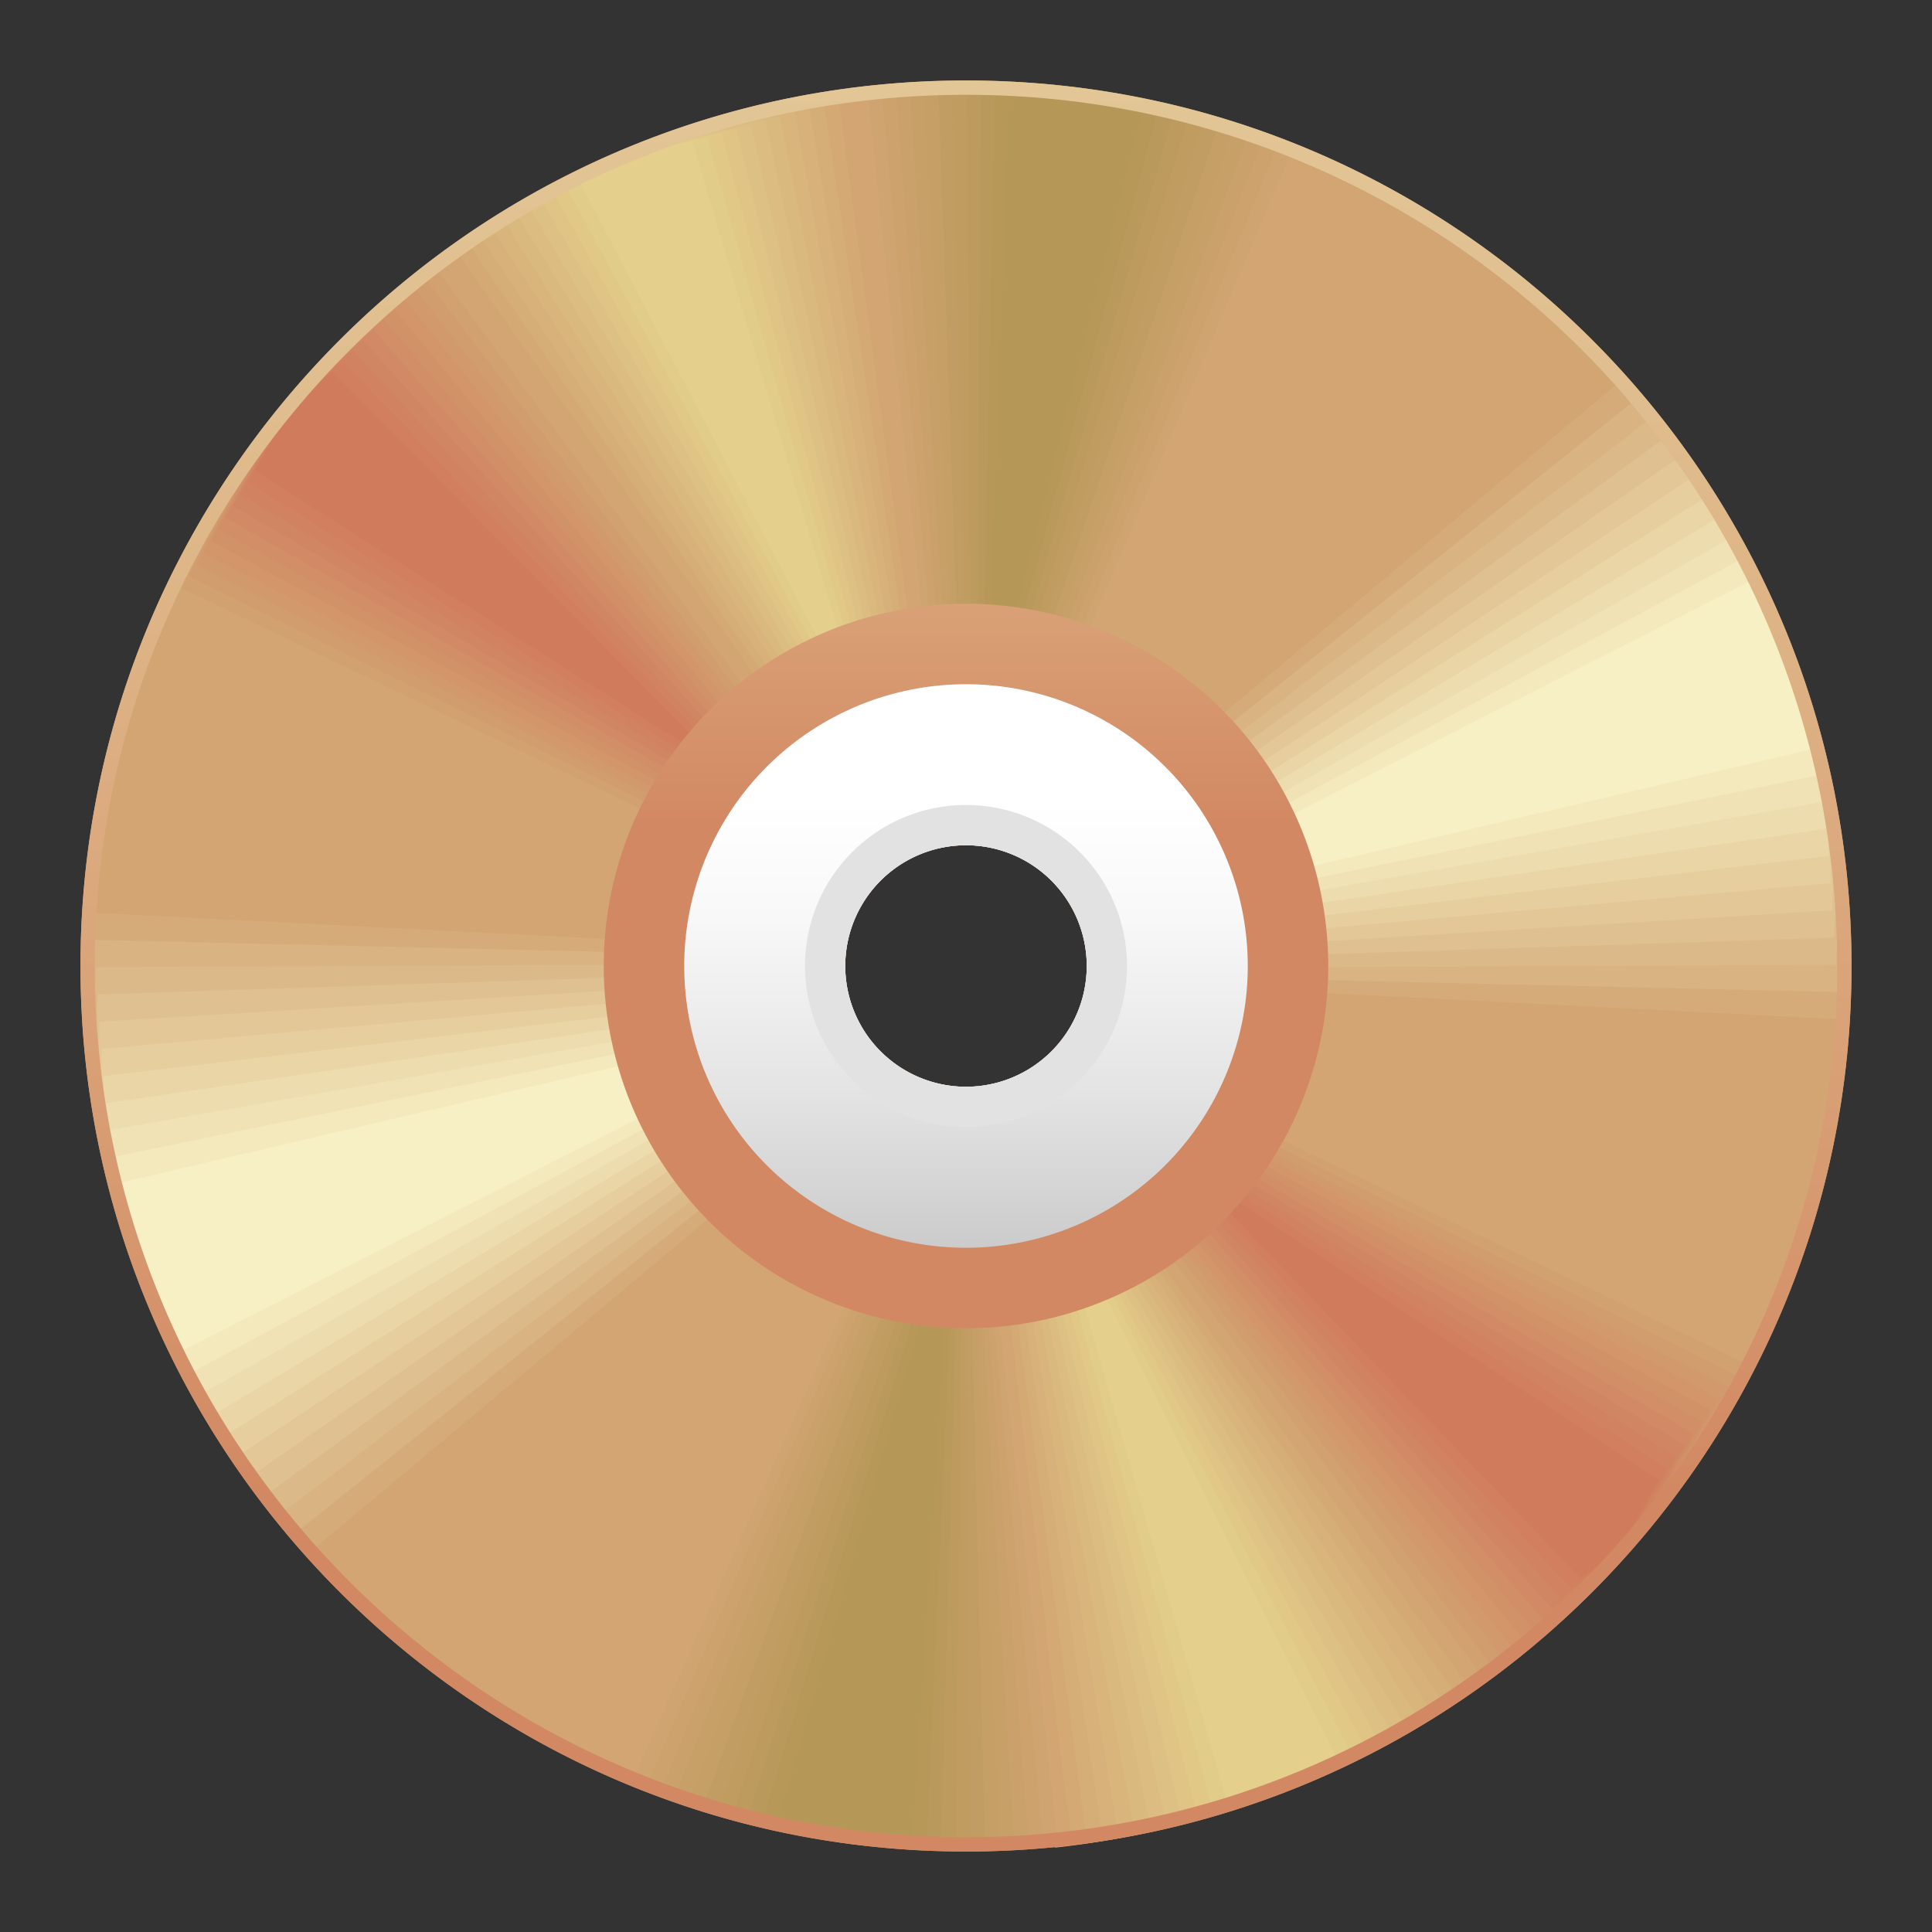 <svg width="32" height="32" fill="none" xmlns="http://www.w3.org/2000/svg"><rect width="100%" height="100%" fill="#333333" stroke="none"/><path d="M16 1.333C7.9 1.333 1.333 7.9 1.333 16S7.9 30.667 16 30.667 30.667 24.1 30.667 16 24.1 1.333 16 1.333zM16 18a2 2 0 110-4 2 2 0 010 4z" fill="#D2A572"/><path d="M29.71 10.95c-.48-1.227-1.065-2.765-3.128-4.935l-9.192 8.042 1.053 2.33 12.054.946c.34-3-.31-5.156-.788-6.382z" fill="#D2A572"/><path d="M29.709 10.941c-.462-1.18-.987-2.574-2.897-4.605l-9.325 7.806.963 2.127 12.017.613c.286-2.806-.298-4.76-.758-5.94z" fill="#D5AC79"/><path d="M29.709 10.933c-.443-1.134-.91-2.383-2.666-4.275l-9.46 7.569.874 1.925 11.98.279c.233-2.612-.286-4.366-.728-5.498z" fill="#D9B381"/><path d="M29.708 10.924c-.424-1.086-.833-2.19-2.434-3.943l-9.594 7.33.783 1.724 11.945-.055c.179-2.418-.276-3.97-.7-5.056z" fill="#DCB988"/><path d="M29.707 10.915c-.405-1.038-.756-1.999-2.202-3.612l-9.728 7.094.693 1.522 11.908-.39c.125-2.224-.265-3.576-.67-4.614z" fill="#DFC090"/><path d="M29.707 10.906c-.387-.991-.678-1.807-1.971-3.282l-9.863 6.858.604 1.32 11.872-.724c.071-2.03-.255-3.18-.642-4.172z" fill="#E3C797"/><path d="M29.707 10.897c-.369-.944-.602-1.616-1.74-2.95l-9.996 6.62.513 1.118 11.835-1.058c.018-1.837-.244-2.786-.612-3.73z" fill="#E6CE9F"/><path d="M29.706 10.889c-.35-.897-.525-1.424-1.509-2.62l-10.13 6.384.424.914 11.8-1.391c-.038-1.643-.235-2.39-.585-3.287z" fill="#EAD5A6"/><path d="M29.706 10.88c-.332-.85-.448-1.233-1.277-2.29l-10.265 6.148.333.713 11.763-1.726c-.09-1.449-.223-1.996-.554-2.845z" fill="#EDDCAE"/><path d="M29.705 10.87c-.313-.802-.37-1.04-1.046-1.957l-10.399 5.91.244.51 11.727-2.059c-.145-1.255-.212-1.6-.526-2.403z" fill="#F0E2B5"/><path d="M29.705 10.862c-.295-.755-.294-.85-.816-1.627l-10.532 5.673.154.309 11.69-2.394c-.198-1.062-.201-1.206-.496-1.96z" fill="#F4E9BD"/><path d="M29.705 10.853c-.277-.708-.217-.657-.584-1.296l-10.667 5.436.064.106 11.654-2.727c-.253-.867-.191-.81-.467-1.519z" fill="#F7F0C4"/><path d="M2.88 9.933l8.489 3.968 1.617-1.83L7.37 4.24C5.242 5.77 3.947 7.628 2.879 9.933z" fill="#D2A572"/><path d="M3.001 9.738l8.383 4.03 1.48-1.67-5.665-7.683c-2.006 1.448-3.181 3.15-4.198 5.323z" fill="#D2A170"/><path d="M3.123 9.544l8.277 4.093 1.343-1.512L7.03 4.59C5.144 5.959 4.089 7.5 3.123 9.544z" fill="#D29D6E"/><path d="M3.245 9.35l8.17 4.156 1.206-1.354-5.76-7.387C5.095 6.053 4.16 7.436 3.245 9.349z" fill="#D29A6C"/><path d="M3.367 9.155l8.064 4.22 1.068-1.196-5.807-7.24C5.046 6.148 4.229 7.372 3.367 9.155z" fill="#D2966A"/><path d="M3.489 8.96l7.957 4.283.93-1.036-5.853-7.094C4.997 6.243 4.3 7.308 3.489 8.961z" fill="#D29268"/><path d="M3.61 8.766l7.852 4.345.793-.878-5.902-6.945C4.948 6.338 4.37 7.244 3.611 8.766z" fill="#D18E67"/><path d="M3.733 8.572l7.744 4.408.656-.72-5.949-6.798c-1.285.97-1.743 1.718-2.451 3.11z" fill="#D18A65"/><path d="M3.854 8.377l7.638 4.47.519-.56-5.996-6.65c-1.165.89-1.504 1.479-2.161 2.74z" fill="#D18663"/><path d="M3.976 8.183l7.532 4.534.381-.402-6.043-6.504c-1.045.811-1.265 1.241-1.87 2.372z" fill="#D18361"/><path d="M4.098 7.989l7.425 4.596.244-.244-6.09-6.356c-.926.732-1.025 1.003-1.58 2.004z" fill="#D17F5F"/><path d="M4.22 7.794l7.32 4.66.106-.086L5.507 6.16c-.804.651-.784.764-1.287 1.634z" fill="#D17B5D"/><path d="M10.624 2.497c-1.228.479-2.228 1.078-3.245 1.819l5.607 7.755 2.298-.936-1.149-9.553c-1.249.143-2.284.435-3.51.915z" fill="#D2A572"/><path d="M10.613 2.511c-1.18.462-2.055.968-3.038 1.676l5.482 7.788 2.112-.857-1.277-9.468c-1.2.146-2.099.4-3.279.861z" fill="#D4A974"/><path d="M10.603 2.527a11.912 11.912 0 00-2.83 1.53l5.356 7.82 1.927-.777-1.407-9.381c-1.152.147-1.914.366-3.046.808z" fill="#D5AD77"/><path d="M10.593 2.541c-1.086.424-1.71.748-2.624 1.387l5.232 7.853 1.74-.698-1.534-9.296c-1.105.15-1.729.331-2.814.754z" fill="#D7B179"/><path d="M10.582 2.557c-1.038.405-1.537.637-2.416 1.242l5.106 7.885 1.556-.619-1.664-9.209c-1.056.151-1.544.295-2.582.7z" fill="#D9B57B"/><path d="M10.571 2.572c-.991.387-1.364.527-2.21 1.099l4.982 7.917 1.37-.54-1.792-9.123c-1.008.152-1.358.26-2.35.647z" fill="#DAB97E"/><path d="M10.56 2.587c-.943.368-1.191.416-2.002.954l4.857 7.949 1.184-.46-1.92-9.037c-.96.155-1.174.225-2.118.594z" fill="#DCBC80"/><path d="M10.55 2.602c-.896.35-1.018.307-1.795.81l4.732 7.982.998-.381-2.05-8.951c-.91.157-.988.19-1.884.54z" fill="#DDC083"/><path d="M10.54 2.617c-.85.332-.847.196-1.589.666l4.608 8.014.812-.302-2.178-8.864c-.864.158-.804.154-1.653.486z" fill="#DFC485"/><path d="M10.53 2.632c-.803.313-.675.087-1.383.522l4.483 8.047.627-.223-2.307-8.779c-.815.16-.618.12-1.42.433z" fill="#E1C887"/><path d="M10.519 2.647c-.755.295-.501-.023-1.175.378l4.358 8.08.44-.144-2.434-8.693c-.768.161-.434.084-1.19.38z" fill="#E2CC8A"/><path d="M10.508 2.662c-.708.277-.329-.134-.968.233l4.233 8.112.255-.064-2.564-8.607c-.719.164-.248.05-.956.326z" fill="#E4D08C"/><path d="M14.132 1.49l1.045 8.815 2.852.446 3.638-8.233a14.95 14.95 0 00-7.535-1.029z" fill="#D2A572"/><path d="M14.367 1.485l.922 8.824 2.627.402 3.503-8.265c-2.255-.914-4.564-1.251-7.052-.96z" fill="#CFA470"/><path d="M14.602 1.481l.8 8.832 2.402.358 3.367-8.296c-2.163-.858-4.19-1.157-6.57-.894z" fill="#CDA26D"/><path d="M14.836 1.477l.678 8.84 2.178.313 3.232-8.327c-2.072-.8-3.82-1.062-6.088-.826z" fill="#CAA16B"/><path d="M15.07 1.473l.556 8.847 1.954.269 3.096-8.358c-1.98-.742-3.447-.967-5.605-.758z" fill="#C7A068"/><path d="M15.305 1.47l.433 8.854 1.73.225 2.96-8.39c-1.888-.685-3.075-.872-5.123-.69z" fill="#C59F66"/><path d="M15.54 1.465l.31 8.863 1.505.18 2.826-8.42c-1.796-.629-2.703-.778-4.641-.623z" fill="#C29D63"/><path d="M15.775 1.461l.188 8.871 1.28.135 2.69-8.45c-1.704-.572-2.33-.684-4.158-.556z" fill="#C09C61"/><path d="M16.01 1.457l.065 8.878 1.056.091 2.555-8.481c-1.613-.515-1.96-.589-3.677-.488z" fill="#BD9B5E"/><path d="M16.244 1.453l-.057 8.887.832.047 2.42-8.513c-1.522-.459-1.588-.495-3.195-.42z" fill="#BA9A5C"/><path d="M16.479 1.45l-.18 8.894.607.002 2.284-8.543c-1.428-.402-1.214-.4-2.711-.353z" fill="#B89859"/><path d="M16.714 1.446l-.303 8.902.383-.043 2.149-8.574c-1.338-.344-.843-.306-2.229-.285z" fill="#B59757"/><path d="M2.29 21.05c.48 1.227 1.065 2.765 3.128 4.935l9.191-8.042-1.053-2.33-12.053-.946c-.34 3 .31 5.156.788 6.382z" fill="#D2A572"/><path d="M2.292 21.059c.46 1.18.986 2.574 2.896 4.605l9.326-7.806-.964-2.127-12.016-.613c-.287 2.806.297 4.76.758 5.94z" fill="#D5AC79"/><path d="M2.292 21.067c.442 1.134.91 2.383 2.665 4.275l9.46-7.569-.873-1.925-11.981-.28c-.233 2.613.287 4.367.729 5.5z" fill="#D9B381"/><path d="M2.292 21.076c.424 1.086.833 2.19 2.434 3.943l9.594-7.33-.783-1.724-11.945.055c-.179 2.418.276 3.97.7 5.056z" fill="#DCB988"/><path d="M2.293 21.085c.405 1.038.756 1.999 2.202 3.612l9.729-7.094-.694-1.522-11.909.39c-.124 2.224.266 3.576.672 4.614z" fill="#DFC090"/><path d="M2.293 21.094c.387.991.678 1.807 1.971 3.282l9.863-6.858-.604-1.32-11.872.724c-.07 2.03.255 3.18.642 4.172z" fill="#E3C797"/><path d="M2.293 21.103c.37.944.602 1.616 1.74 2.95l9.996-6.62-.513-1.118-11.835 1.058c-.018 1.837.244 2.786.612 3.73z" fill="#E6CE9F"/><path d="M2.294 21.111c.35.897.525 1.424 1.509 2.62l10.13-6.384-.424-.914L1.71 17.824c.037 1.643.234 2.39.584 3.287z" fill="#EAD5A6"/><path d="M2.294 21.12c.332.85.448 1.233 1.277 2.29l10.265-6.148-.333-.713-11.764 1.726c.092 1.449.224 1.996.555 2.845z" fill="#EDDCAE"/><path d="M2.295 21.13c.313.802.37 1.04 1.047 1.957l10.398-5.91-.244-.51L1.77 18.726c.144 1.255.212 1.6.525 2.403z" fill="#F0E2B5"/><path d="M2.295 21.138c.295.755.294.85.816 1.627l10.532-5.673-.154-.309L1.8 19.177c.198 1.062.201 1.206.496 1.961z" fill="#F4E9BD"/><path d="M2.295 21.147c.277.708.217.657.584 1.296l10.667-5.436-.064-.106-11.654 2.727c.253.867.191.81.467 1.519z" fill="#F7F0C4"/><path d="M29.05 22.39l-8.256-3.851-1.957 1.734 5.596 7.712c2.126-1.527 3.548-3.29 4.616-5.595z" fill="#D2A572"/><path d="M28.907 22.583l-8.17-3.942-1.79 1.584 5.646 7.594c2.006-1.448 3.297-3.062 4.314-5.236z" fill="#D2A170"/><path d="M28.763 22.777l-8.085-4.033-1.62 1.434 5.693 7.474c1.887-1.368 3.047-2.831 4.012-4.875z" fill="#D29D6E"/><path d="M28.62 22.97l-8-4.123-1.453 1.284 5.744 7.355c1.766-1.29 2.796-2.602 3.709-4.515z" fill="#D29A6C"/><path d="M28.477 23.164l-7.914-4.215-1.284 1.135 5.792 7.235c1.646-1.209 2.544-2.372 3.406-4.155z" fill="#D2966A"/><path d="M28.334 23.357l-7.83-4.305-1.116.985 5.842 7.116c1.526-1.13 2.293-2.143 3.104-3.796z" fill="#D29268"/><path d="M28.19 23.55l-7.744-4.396-.948.835 5.891 6.996c1.406-1.05 2.042-1.912 2.802-3.434z" fill="#D18E67"/><path d="M28.048 23.744l-7.66-4.487-.779.684 5.941 6.878c1.285-.97 1.79-1.683 2.498-3.075z" fill="#D18A65"/><path d="M27.905 23.937L20.33 19.36l-.611.534 5.99 6.758c1.165-.889 1.54-1.452 2.196-2.714z" fill="#D18663"/><path d="M27.761 24.13l-7.489-4.669-.443.385 6.04 6.639c1.044-.81 1.287-1.223 1.892-2.354z" fill="#D18361"/><path d="M27.618 24.324l-7.404-4.76-.274.235 6.088 6.52c.925-.731 1.036-.994 1.59-1.995z" fill="#D17F5F"/><path d="M27.475 24.518l-7.319-4.851-.107.085 6.138 6.4c.806-.651.786-.764 1.288-1.634z" fill="#D17B5D"/><path d="M21.201 29.695a14.857 14.857 0 003.358-1.86l-5.446-7.232-2.553.808.915 9.192a14.9 14.9 0 003.726-.908z" fill="#D2A572"/><path d="M21.21 29.685c1.181-.46 2.15-1.022 3.132-1.73l-5.325-7.319-2.344.743 1.064 9.162c1.2-.146 2.294-.395 3.474-.856z" fill="#D4A974"/><path d="M21.22 29.677c1.133-.443 1.956-.928 2.904-1.602L18.92 20.67l-2.135.676 1.212 9.134c1.153-.148 2.09-.36 3.223-.802z" fill="#D5AD77"/><path d="M21.23 29.668c1.085-.424 1.763-.833 2.676-1.473l-5.083-7.494-1.926.612 1.362 9.104c1.104-.149 1.885-.326 2.97-.749z" fill="#D7B179"/><path d="M21.239 29.659c1.038-.406 1.57-.738 2.449-1.344l-4.961-7.58-1.718.545 1.51 9.075c1.057-.15 1.682-.29 2.72-.696z" fill="#D9B57B"/><path d="M21.248 29.65c.991-.387 1.377-.643 2.223-1.215l-4.84-7.668-1.509.48 1.66 9.047c1.007-.153 1.475-.257 2.466-.644z" fill="#DAB97E"/><path d="M21.257 29.641c.944-.368 1.185-.548 1.996-1.086l-4.72-7.755-1.3.414 1.81 9.017c.958-.154 1.27-.222 2.214-.59z" fill="#DCBC80"/><path d="M21.267 29.632c.896-.35.991-.453 1.768-.957l-4.598-7.842-1.09.348 1.956 8.989c.912-.157 1.067-.187 1.964-.538z" fill="#DDC083"/><path d="M21.276 29.623c.85-.332.799-.358 1.54-.828l-4.476-7.929-.882.283 2.107 8.96c.862-.159.862-.154 1.711-.486z" fill="#DFC485"/><path d="M21.285 29.615c.803-.314.606-.264 1.314-.699l-4.356-8.017-.673.217 2.255 8.93c.816-.16.658-.118 1.46-.431z" fill="#E1C887"/><path d="M21.295 29.605c.755-.294.412-.168 1.086-.57l-4.234-8.104-.464.151 2.404 8.901c.766-.16.452-.082 1.208-.378z" fill="#E2CC8A"/><path d="M21.304 29.597c.708-.277.22-.074.86-.442l-4.114-8.191-.255.085 2.553 8.873c.719-.163.248-.049.956-.325z" fill="#E4D08C"/><path d="M17.752 30.497L16.56 21.24l-2.34-.404-4.003 8.632a14.96 14.96 0 007.535 1.028z" fill="#D2A572"/><path d="M17.512 30.493l-1.031-9.246-2.142-.408-3.88 8.692c2.256.915 4.564 1.252 7.053.962z" fill="#CFA470"/><path d="M17.272 30.489l-.87-9.236-1.943-.412-3.758 8.754c2.164.858 4.192 1.157 6.57.894z" fill="#CDA26D"/><path d="M17.032 30.485l-.71-9.226-1.743-.416-3.635 8.816c2.072.8 3.82 1.062 6.088.826z" fill="#CAA16B"/><path d="M16.793 30.48l-.55-9.216-1.543-.42-3.513 8.879c1.98.743 3.447.968 5.606.758z" fill="#C7A068"/><path d="M16.552 30.477l-.388-9.206-1.344-.424-3.39 8.94c1.888.686 3.074.872 5.122.69z" fill="#C59F66"/><path d="M16.313 30.473l-.229-9.197-1.145-.427-3.268 9.002c1.798.628 2.704.778 4.642.622z" fill="#C29D63"/><path d="M16.072 30.47l-.068-9.188-.946-.431-3.145 9.064c1.706.571 2.332.683 4.16.554z" fill="#C09C61"/><path d="M15.833 30.465l.093-9.178-.747-.435-3.023 9.125c1.614.516 1.96.59 3.677.488z" fill="#BD9B5E"/><path d="M15.593 30.461l.254-9.168-.548-.439-2.9 9.187c1.522.459 1.587.495 3.194.42z" fill="#BA9A5C"/><path d="M15.353 30.458l.414-9.159-.348-.442-2.777 9.249c1.43.4 1.215.4 2.711.352z" fill="#B89859"/><path d="M15.113 30.454l.575-9.149-.149-.446-2.655 9.31c1.338.344.842.305 2.23.285z" fill="#B59757"/><path d="M16 10a6 6 0 100 12 6 6 0 000-12zm0 8a2 2 0 110-4 2 2 0 010 4z" fill="url(#prefix__prefix__paint0_linear_13388_34425)"/><path d="M16 11.333a4.667 4.667 0 100 9.334 4.667 4.667 0 000-9.334zM16 18a2 2 0 110-4 2 2 0 010 4z" fill="url(#prefix__prefix__paint1_linear_13388_34425)"/><path d="M16 1.333C7.9 1.333 1.333 7.9 1.333 16S7.9 30.667 16 30.667 30.667 24.1 30.667 16 24.1 1.333 16 1.333zm0 29.096C8.03 30.43 1.57 23.97 1.57 16 1.57 8.03 8.032 1.57 16 1.57c7.969 0 14.43 6.461 14.43 14.43 0 7.969-6.461 14.43-14.43 14.43z" fill="url(#prefix__prefix__paint2_linear_13388_34425)"/><path d="M16 13.333a2.667 2.667 0 100 5.334 2.667 2.667 0 000-5.334zM16 18a2 2 0 110-4 2 2 0 010 4z" fill="#E2E2E2"/><defs><linearGradient id="prefix__prefix__paint0_linear_13388_34425" x1="16" y1="13.787" x2="16" y2="1.787" gradientUnits="userSpaceOnUse"><stop stop-color="#D28862"/><stop offset=".319" stop-color="#D9A177"/><stop offset=".75" stop-color="#E0BD8E"/><stop offset="1" stop-color="#E3C797"/></linearGradient><linearGradient id="prefix__prefix__paint1_linear_13388_34425" x1="16" y1="25.135" x2="16" y2="13.277" gradientUnits="userSpaceOnUse"><stop stop-color="#999"/><stop offset=".313" stop-color="#C4C4C4"/><stop offset=".598" stop-color="#E4E4E4"/><stop offset=".837" stop-color="#F8F8F8"/><stop offset="1" stop-color="#fff"/></linearGradient><linearGradient id="prefix__prefix__paint2_linear_13388_34425" x1="16" y1="25.05" x2="16" y2=".655" gradientUnits="userSpaceOnUse"><stop stop-color="#D28862"/><stop offset=".319" stop-color="#D9A177"/><stop offset=".75" stop-color="#E0BD8E"/><stop offset="1" stop-color="#E3C797"/></linearGradient></defs></svg>